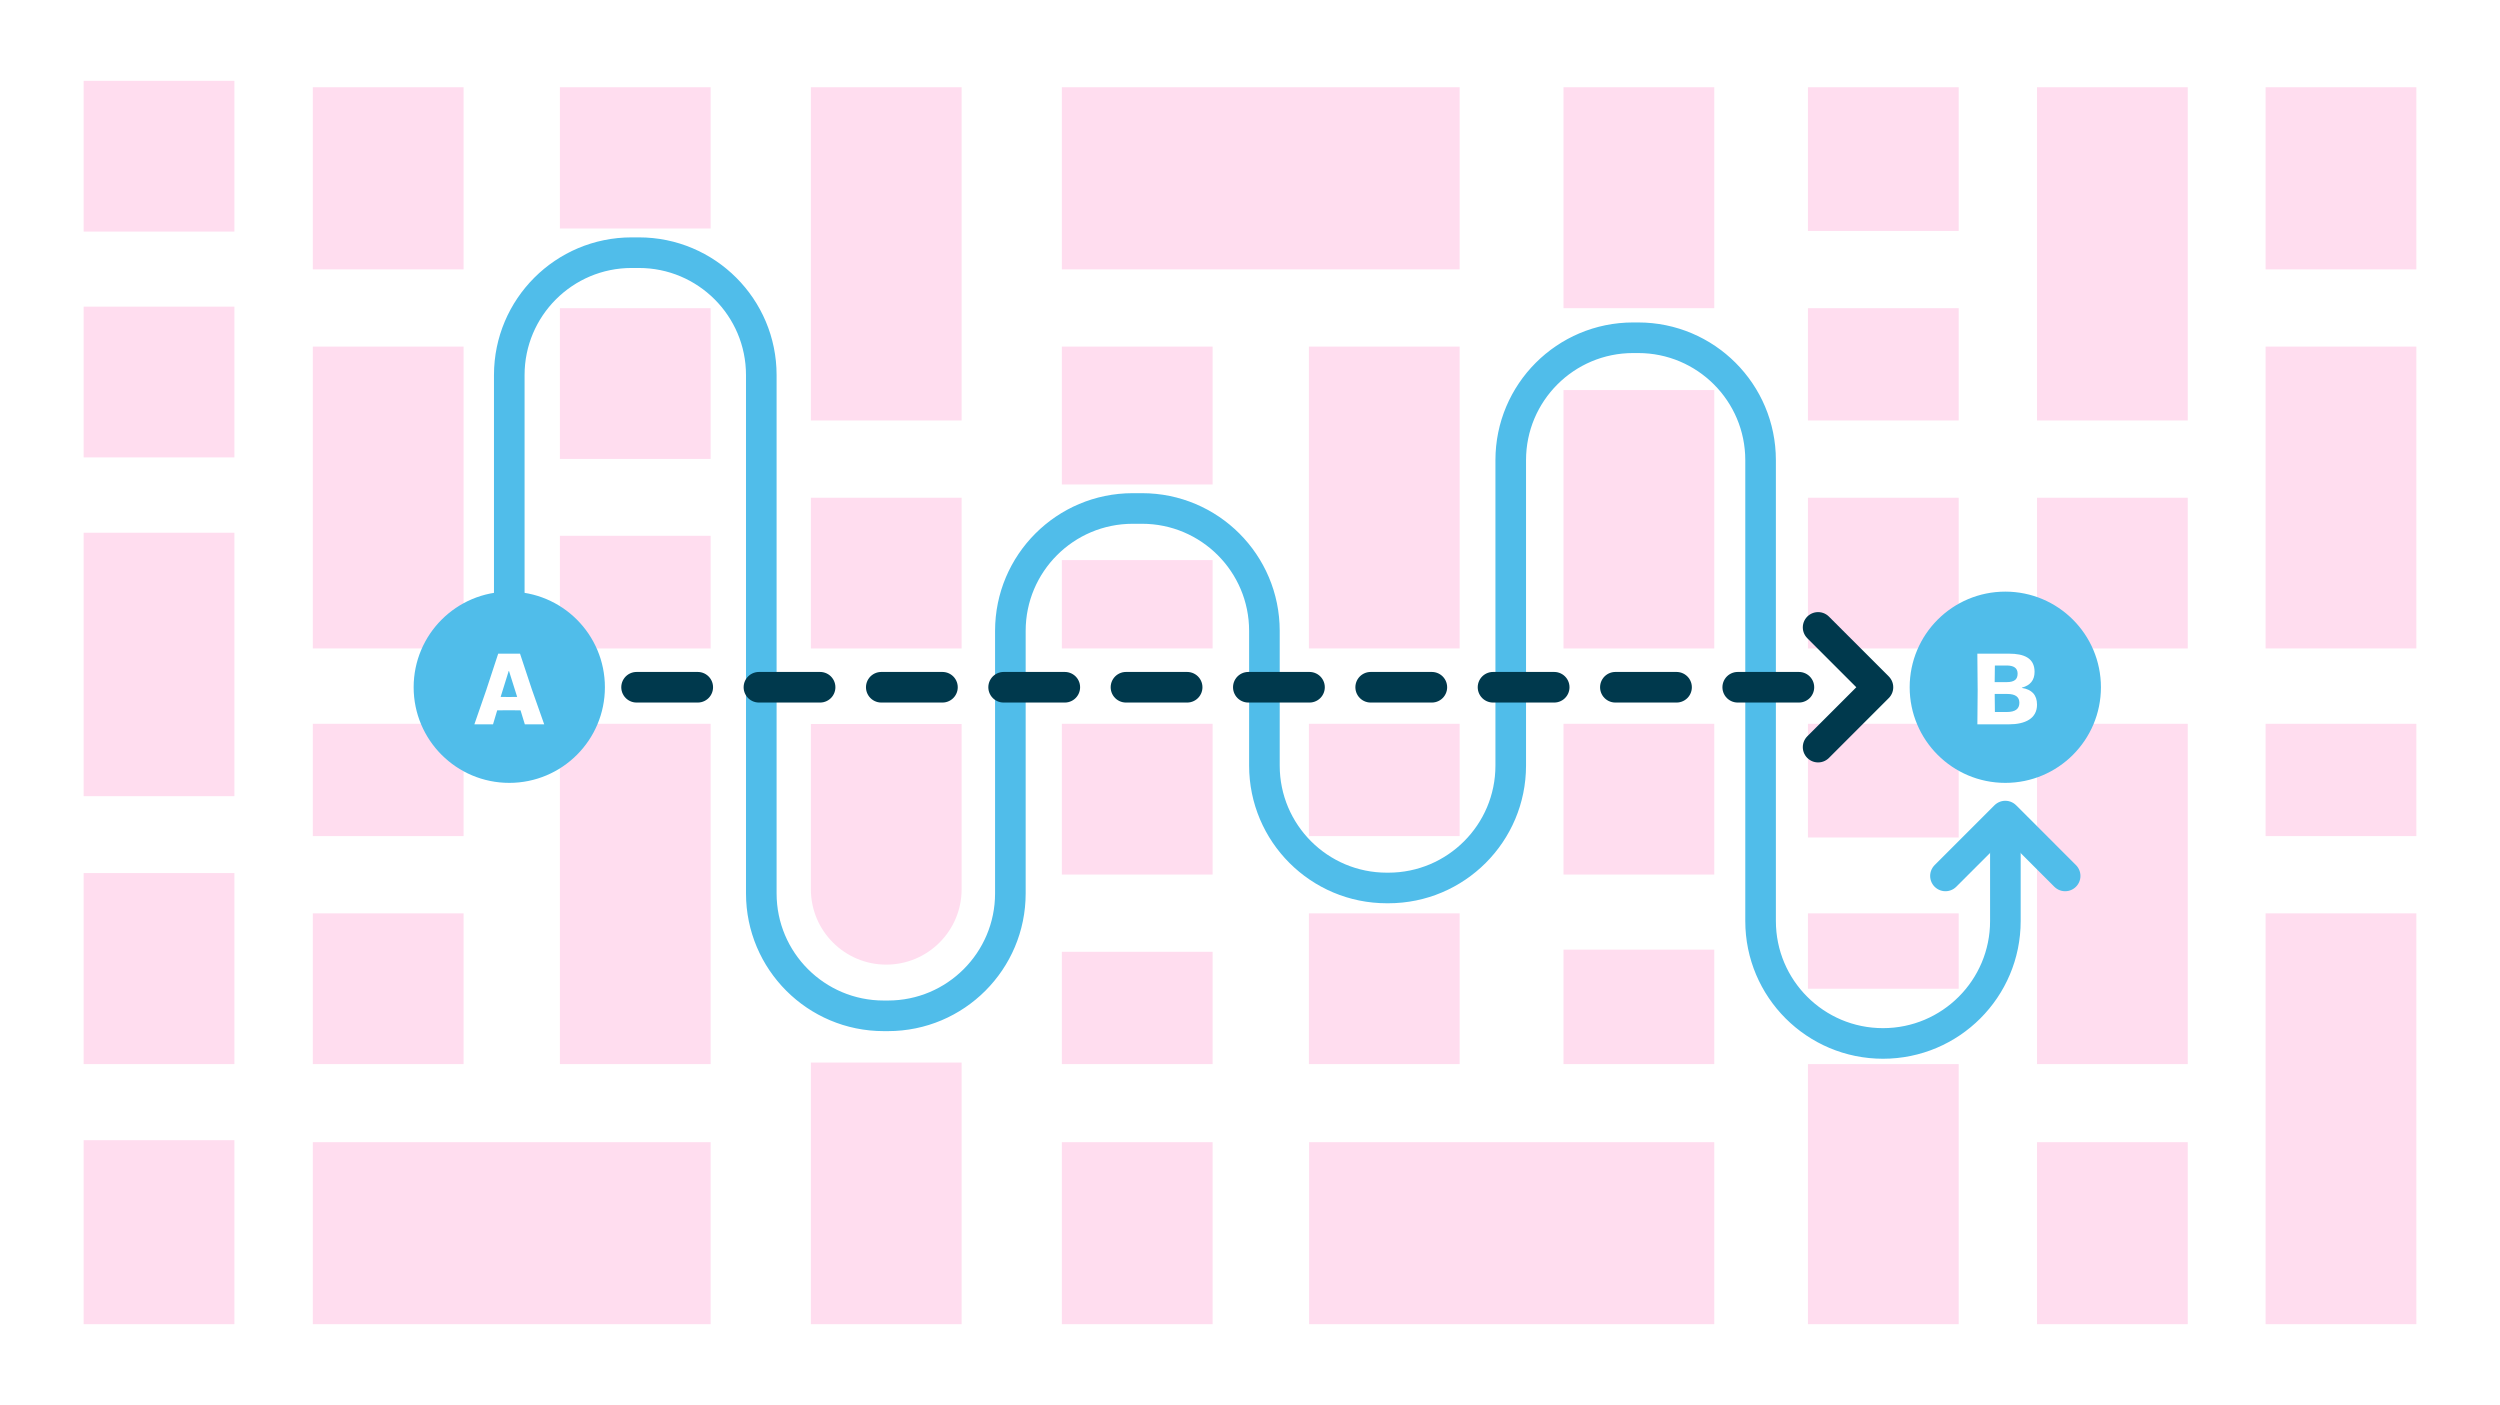 <?xml version="1.0" encoding="UTF-8"?>
<svg xmlns="http://www.w3.org/2000/svg" viewBox="0 0 1000 562">
  <defs>
    <style>
      .cls-1 {
        fill: #ffddef;
      }

      .cls-2, .cls-3, .cls-4, .cls-5 {
        stroke-linecap: round;
        stroke-linejoin: round;
        stroke-width: 12.24px;
      }

      .cls-2, .cls-4 {
        stroke: #00394d;
      }

      .cls-2, .cls-4, .cls-5 {
        fill: none;
      }

      .cls-3 {
        fill: #50bdea;
      }

      .cls-3, .cls-5 {
        stroke: #50bdea;
      }

      .cls-6 {
        fill: #fff;
      }

      .cls-4 {
        stroke-dasharray: 24.47;
      }
    </style>
  </defs>
  <g id="Lager_3" data-name="Lager 3">
    <rect class="cls-6" width="1000" height="562"/>
  </g>
  <g id="Karta">
    <rect class="cls-1" x="223.96" y="123.27" width="60.3" height="60.3"/>
    <rect class="cls-1" x="223.96" y="214.32" width="60.3" height="45.07"/>
    <rect class="cls-1" x="223.96" y="289.52" width="60.3" height="136.12"/>
    <rect class="cls-1" x="223.96" y="34.89" width="60.3" height="56.51"/>
    <rect class="cls-1" x="814.8" y="34.89" width="60.3" height="133.3"/>
    <rect class="cls-1" x="814.8" y="199.09" width="60.3" height="60.3"/>
    <rect class="cls-1" x="814.8" y="289.52" width="60.3" height="136.12"/>
    <rect class="cls-1" x="324.35" y="34.89" width="60.3" height="133.3"/>
    <rect class="cls-1" x="424.74" y="138.64" width="60.3" height="55.15"/>
    <rect class="cls-1" x="424.74" y="34.89" width="159.12" height="72.86"/>
    <rect class="cls-1" x="723.18" y="123.27" width="60.3" height="44.92"/>
    <rect class="cls-1" x="723.18" y="34.89" width="60.3" height="57.48"/>
    <rect class="cls-1" x="424.74" y="380.72" width="60.3" height="44.92"/>
    <rect class="cls-1" x="424.74" y="289.52" width="60.3" height="60.3"/>
    <rect class="cls-1" x="424.74" y="456.87" width="60.3" height="72.8"/>
    <rect class="cls-1" x="723.18" y="425.64" width="60.3" height="104.03"/>
    <rect class="cls-1" x="814.8" y="456.87" width="60.3" height="72.8"/>
    <rect class="cls-1" x="523.56" y="365.34" width="60.3" height="60.3"/>
    <rect class="cls-1" x="523.56" y="289.52" width="60.3" height="44.92"/>
    <rect class="cls-1" x="625.4" y="34.89" width="60.3" height="88.38"/>
    <rect class="cls-1" x="324.35" y="199.09" width="60.3" height="60.3"/>
    <rect class="cls-1" x="324.35" y="425.03" width="60.3" height="104.64"/>
    <rect class="cls-1" x="723.18" y="199.09" width="60.3" height="60.3"/>
    <rect class="cls-1" x="424.74" y="224.04" width="60.3" height="35.34"/>
    <rect class="cls-1" x="625.4" y="379.86" width="60.3" height="45.78"/>
    <rect class="cls-1" x="625.4" y="289.52" width="60.3" height="60.3"/>
    <rect class="cls-1" x="625.4" y="156.02" width="60.3" height="103.37"/>
    <rect class="cls-1" x="33.46" y="349.22" width="60.3" height="76.42" transform="translate(127.22 774.86) rotate(-180)"/>
    <rect class="cls-1" x="33.46" y="32.33" width="60.3" height="60.3" transform="translate(127.22 124.96) rotate(-180)"/>
    <rect class="cls-1" x="33.46" y="122.66" width="60.3" height="60.3" transform="translate(127.22 305.62) rotate(-180)"/>
    <rect class="cls-1" x="33.46" y="456.07" width="60.3" height="73.6" transform="translate(127.22 985.74) rotate(-180)"/>
    <rect class="cls-1" x="33.46" y="213.1" width="60.3" height="105.37" transform="translate(127.22 531.57) rotate(-180)"/>
    <rect class="cls-1" x="723.18" y="365.34" width="60.3" height="30.15"/>
    <rect class="cls-1" x="723.18" y="289.52" width="60.3" height="45.48"/>
    <rect class="cls-1" x="523.56" y="138.64" width="60.3" height="120.74"/>
    <rect class="cls-1" x="125.13" y="365.34" width="60.3" height="60.3"/>
    <rect class="cls-1" x="125.13" y="456.87" width="159.13" height="72.8"/>
    <rect class="cls-1" x="523.64" y="456.87" width="162.06" height="72.8"/>
    <rect class="cls-1" x="125.13" y="289.52" width="60.3" height="44.92"/>
    <rect class="cls-1" x="125.13" y="34.89" width="60.3" height="72.86"/>
    <rect class="cls-1" x="125.13" y="138.64" width="60.3" height="120.74"/>
    <rect class="cls-1" x="906.24" y="365.34" width="60.3" height="164.33"/>
    <rect class="cls-1" x="906.24" y="289.52" width="60.3" height="44.92"/>
    <rect class="cls-1" x="906.24" y="34.89" width="60.3" height="72.86"/>
    <rect class="cls-1" x="906.24" y="138.64" width="60.3" height="120.74"/>
    <path class="cls-1" d="M324.35,289.6h60.3v66.1c0,16.64-13.51,30.15-30.15,30.15h0c-16.64,0-30.15-13.51-30.15-30.15v-66.1h0Z"/>
  </g>
  <g id="Grafik">
    <circle class="cls-3" cx="203.71" cy="274.9" r="32.13"/>
    <circle class="cls-3" cx="802.12" cy="274.9" r="32.13"/>
    <path class="cls-5" d="M203.71,237.58v-87.55c0-27.04,21.92-48.96,48.96-48.96h2.89c27.04,0,48.96,21.92,48.96,48.96v207.34c0,27.04,21.92,48.96,48.96,48.96h1.71c27.04,0,48.96-21.92,48.96-48.96v-105.02c0-27.04,21.92-48.96,48.96-48.96h3.7c27.04,0,48.96,21.92,48.96,48.96v53.88c0,27.04,21.92,48.96,48.96,48.96h.61c27.04,0,48.96-21.92,48.96-48.96v-122.17c0-27.04,21.92-48.96,48.96-48.96h2.02c27.04,0,48.96,21.92,48.96,48.96v184.36c0,27.04,21.92,48.96,48.96,48.96h0c27.04,0,48.96-21.92,48.96-48.96v-32.96"/>
    <path class="cls-6" d="M194.63,275.62l4.65-14.15h8.73l4.69,14.15,4.98,14.11h-7.75l-1.71-5.59-4.69-.04-4.65.04-1.67,5.59h-7.46l4.89-14.11ZM203.52,278.8l3.34-.04-3.26-10.36h-.12l-3.22,10.36,3.26.04Z"/>
    <path class="cls-6" d="M791.06,275.58l-.12-14.11h12.73c5.87,0,10.16,1.71,10.16,7.26,0,3.39-1.79,5.47-5.06,6.32v.12c3.92.61,6.04,2.77,6.04,6.69,0,5.55-4.73,7.87-11.22,7.87h-12.64l.12-14.15ZM807.05,269.5c0-2.28-1.51-3.3-4.41-3.3h-4.69l-.08,6.65h4.81c3.14,0,4.36-1.18,4.36-3.34ZM807.75,281.13c0-2.24-1.43-3.55-4.89-3.55h-4.98l.08,7.22h4.77c3.3,0,5.02-1.18,5.02-3.67Z"/>
    <polyline class="cls-5" points="778.18 350.37 802.12 326.43 826.06 350.37"/>
    <line class="cls-4" x1="254.63" y1="274.9" x2="728.77" y2="274.9"/>
    <polyline class="cls-2" points="727.24 250.96 751.18 274.9 727.24 298.85"/>
  </g>
</svg>